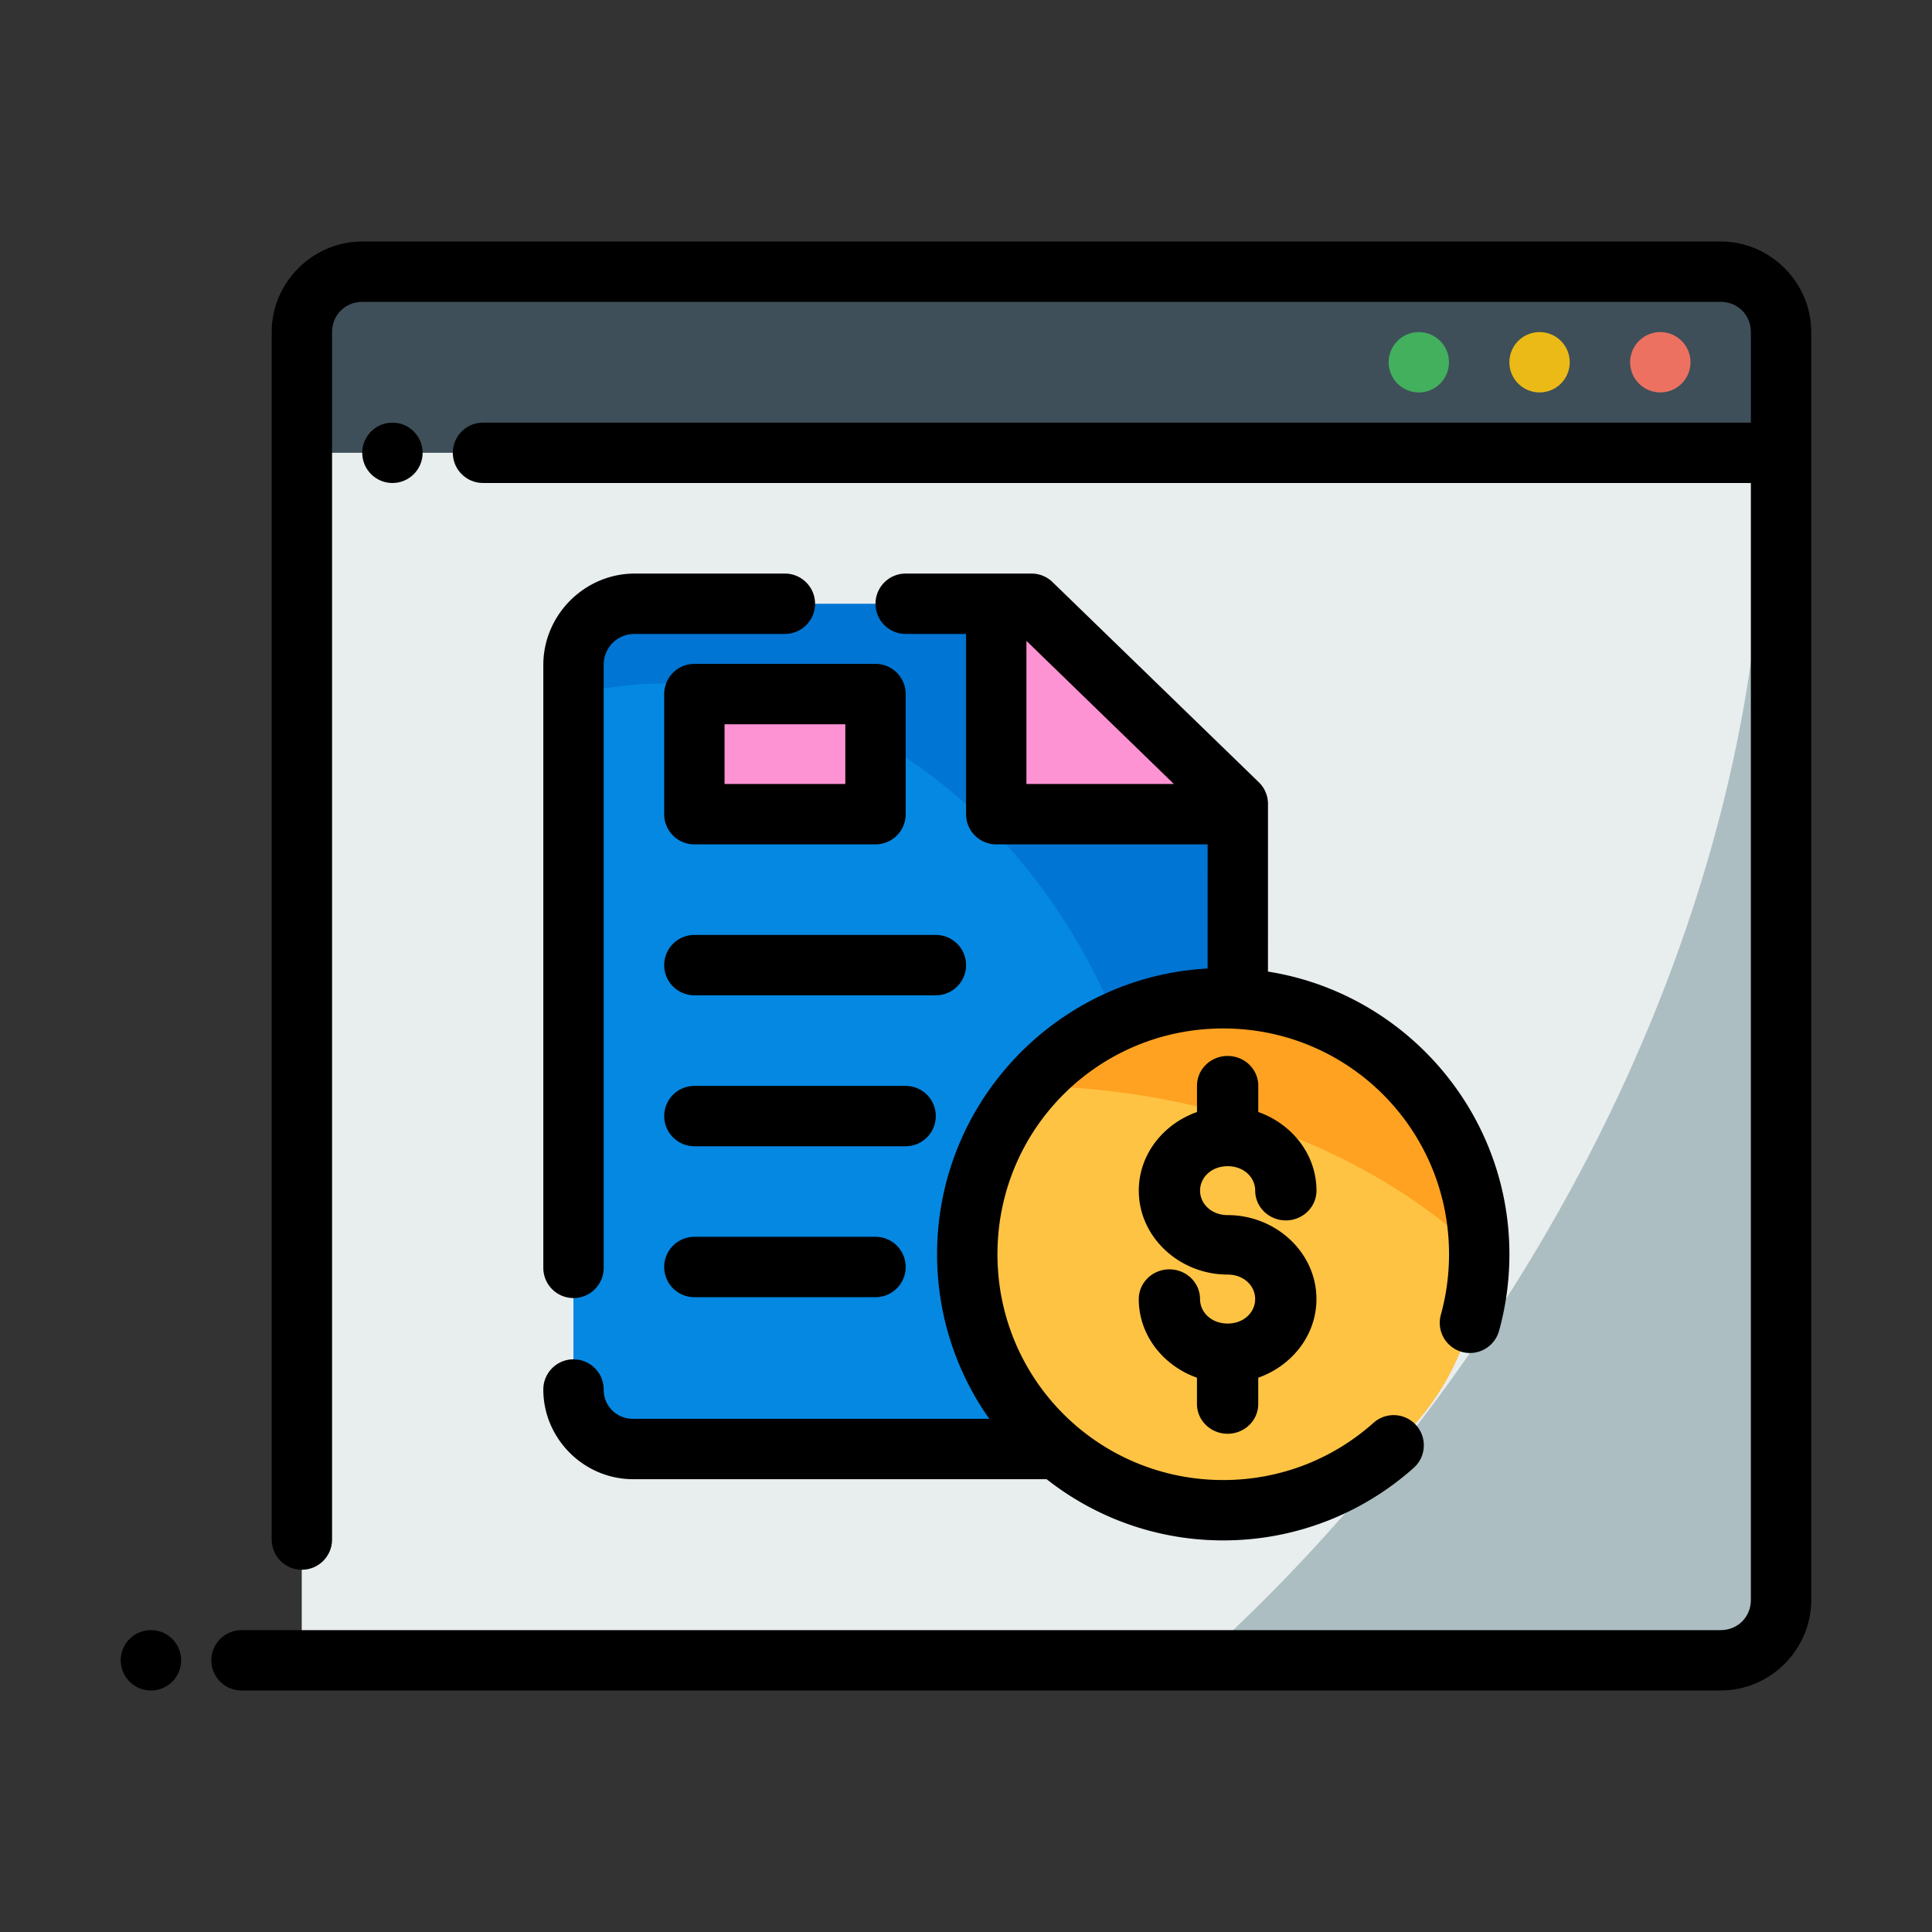 <?xml version="1.0" ?>

<svg width="800px" height="800px" viewBox="0 0 64 64" id="svg5" version="1.1" xml:space="preserve" xmlns="http://www.w3.org/2000/svg" xmlns:svg="http://www.w3.org/2000/svg">
<rect x="0" y="0" width="64" height="64" fill="#333333" stroke="none"/>
<defs id="defs2"/>
<g id="layer1" transform="translate(-384,-672)">
<path d="m 394,681 h 49 v 6 h -49 z" id="path61240" style="fill:#3e4f59;fill-opacity:1;fill-rule:evenodd;stroke-width:2;stroke-linecap:round;stroke-linejoin:round;stroke-miterlimit:4.1"/>
<path d="m 394,687 h 49 v 40 h -49 z" id="path61242" style="fill:#acbec2;fill-opacity:1;fill-rule:evenodd;stroke-width:2;stroke-linecap:round;stroke-linejoin:round;stroke-miterlimit:4.1"/>
<path d="m 394,687 v 40 h 29.77 a 28.484,41.393 35.599 0 0 18.625,-40 z" id="path61244" style="fill:#e8edee;fill-opacity:1;fill-rule:evenodd;stroke:none;stroke-width:2;stroke-linecap:round;stroke-linejoin:round;stroke-miterlimit:4.1"/>
<path d="m 396,680 c -1.645,0 -3,1.355 -3,3 v 40 c 0,0.552 0.448,1 1,1 0.552,0 1,-0.448 1,-1 v -40 c 0,-0.564 0.436,-1 1,-1 h 45 c 0.564,0 1,0.436 1,1 v 3 h -42 c -0.552,0 -1,0.448 -1,1 0,0.552 0.448,1 1,1 h 42 v 37 c 0,0.564 -0.436,1 -1,1 h -49 c -0.552,0 -1,0.448 -1,1 0,0.552 0.448,1 1,1 h 49 c 1.645,0 3,-1.355 3,-3 0,-14 0,-28 0,-42 0,-1.645 -1.355,-3 -3,-3 z" id="path61246" style="color:#000000;fill:#000000;fill-rule:evenodd;stroke-linecap:round;stroke-linejoin:round;stroke-miterlimit:4.1"/>
<path d="m 439,683 c -0.552,0 -1,0.448 -1,1 0,0.552 0.448,1 1,1 0.552,0 1,-0.448 1,-1 0,-0.552 -0.448,-1 -1,-1 z" id="path61248" style="color:#000000;fill:#ed7161;fill-opacity:1;fill-rule:evenodd;stroke-linecap:round;stroke-linejoin:round;stroke-miterlimit:4.1;-inkscape-stroke:none"/>
<path d="m 435,683 c -0.552,0 -1,0.448 -1,1 0,0.552 0.448,1 1,1 0.552,0 1,-0.448 1,-1 0,-0.552 -0.448,-1 -1,-1 z" id="path61250" style="color:#000000;fill:#ecba16;fill-opacity:1;fill-rule:evenodd;stroke-linecap:round;stroke-linejoin:round;stroke-miterlimit:4.1;-inkscape-stroke:none"/>
<path d="m 431,683 c -0.552,0 -1,0.448 -1,1 0,0.552 0.448,1 1,1 0.552,0 1,-0.448 1,-1 0,-0.552 -0.448,-1 -1,-1 z" id="path61252" style="color:#000000;fill:#42b05c;fill-opacity:1;fill-rule:evenodd;stroke-linecap:round;stroke-linejoin:round;stroke-miterlimit:4.1;-inkscape-stroke:none"/>
<path d="m 389,726 a 1,1 0 0 0 -1,1 1,1 0 0 0 1,1 1,1 0 0 0 1,-1 1,1 0 0 0 -1,-1 z" id="path61254" style="color:#000000;fill:#000000;fill-rule:evenodd;stroke-linecap:round;stroke-linejoin:round;stroke-miterlimit:4.1;-inkscape-stroke:none"/>
<path d="m 397,686 c -0.552,0 -1,0.448 -1,1 0,0.552 0.448,1 1,1 0.552,0 1,-0.448 1,-1 0,-0.552 -0.448,-1 -1,-1 z" id="path61256" style="color:#000000;fill:#000000;fill-rule:evenodd;stroke-linecap:round;stroke-linejoin:round;stroke-miterlimit:4.1;-inkscape-stroke:none"/>
<path d="m 405.027,692 h 13.144 l 6.834,6.632 L 425,720 h -20.03 c -1.089,0 -1.972,-0.883 -1.972,-1.972 l -8e-5,-24 c -1e-5,-1.12 0.908,-2.028 2.028,-2.028 z" id="rect19954" style="fill:#0075d3;fill-opacity:1;fill-rule:evenodd;stroke:none;stroke-width:2;stroke-linecap:round;stroke-linejoin:round;stroke-miterlimit:4.1;stroke-opacity:1"/>
<path d="m 406.002,694.637 a 16.78,20.334 0 0 0 -3.004,0.369 v 23.023 c 1e-5,1.089 0.884,1.971 1.973,1.971 h 17.256 a 16.78,20.334 0 0 0 0.555,-5.029 16.78,20.334 0 0 0 -16.779,-20.334 z" id="path59704" style="fill:#0588e2;fill-opacity:1;fill-rule:evenodd;stroke:none;stroke-width:2;stroke-linecap:round;stroke-linejoin:round;stroke-miterlimit:4.1"/>
<path d="m 418,692 7,7 h -8 v -7 z" id="path102879" style="fill:#fe93d3;fill-opacity:1;fill-rule:evenodd;stroke:none;stroke-width:2;stroke-linecap:round;stroke-linejoin:round;stroke-miterlimit:4.1"/>
<path d="m 405.027,691 c -1.661,0 -3.029,1.369 -3.029,3.029 V 714 a 1,1 0 0 0 1,1 1,1 0 0 0 1,-1 v -19.971 c 0,-0.58 0.449,-1.029 1.029,-1.029 H 410 a 1,1 0 0 0 1,-1 1,1 0 0 0 -1,-1 z m 8.975,0 a 1,1 0 0 0 -1,1 1,1 0 0 0 1,1 h 2 v 5.971 a 1,1 0 0 0 1,1 h 7.002 L 424,719 h -19.029 c -0.548,0 -0.973,-0.422 -0.973,-0.971 a 1,1 0 0 0 -1,-1 1,1 0 0 0 -1,1 c 1e-5,1.629 1.343,2.971 2.973,2.971 H 425 a 1,1 0 0 0 1,-1 l 0.004,-21.369 a 1,1 0 0 0 -0.303,-0.717 l -6.834,-6.631 A 1,1 0 0 0 418.17,691 Z m 4,2.229 4.885,4.742 h -4.885 z" id="rect19969" style="color:#000000;fill:#000000;fill-rule:evenodd;stroke-linecap:round;stroke-linejoin:round;stroke-miterlimit:4.1;-inkscape-stroke:none"/>
<path d="m 407.002,702.971 a 1,1 0 0 0 -1,1 1,1 0 0 0 1,1 h 8 a 1,1 0 0 0 1,-1 1,1 0 0 0 -1,-1 z" id="path19976" style="color:#000000;fill:#000000;fill-rule:evenodd;stroke-linecap:round;stroke-linejoin:round;stroke-miterlimit:4.1"/>
<path d="m 407.002,707.971 c -0.552,0 -1,0.448 -1,1 0,0.552 0.448,1 1,1 H 414 c 0.552,0 1,-0.448 1,-1 0,-0.552 -0.448,-1 -1,-1 z" id="path28394" style="color:#000000;fill:#000000;fill-rule:evenodd;stroke-linecap:round;stroke-linejoin:round;stroke-miterlimit:4.1"/>
<path d="m 407.002,712.971 a 1,1 0 0 0 -1,1 1,1 0 0 0 1,1 h 6 a 1,1 0 0 0 1,-1 1,1 0 0 0 -1,-1 z" id="path28396" style="color:#000000;fill:#000000;fill-rule:evenodd;stroke-linecap:round;stroke-linejoin:round;stroke-miterlimit:4.1;-inkscape-stroke:none"/>
<path d="m 407.001,694.992 h 6 v 3.98 h -6 z" id="rect19974" style="fill:#fe93d3;fill-opacity:1;fill-rule:evenodd;stroke:none;stroke-width:2;stroke-linecap:round;stroke-linejoin:round;stroke-miterlimit:4.1"/>
<path d="m 407.002,693.992 a 1,1 0 0 0 -1,1 v 3.979 a 1,1 0 0 0 1,1 h 6 a 1,1 0 0 0 1,-1 v -3.979 a 1,1 0 0 0 -1,-1 z m 1,2 h 4 v 1.979 h -4 z" id="path22928" style="color:#000000;fill:#000000;fill-rule:evenodd;stroke-linecap:round;stroke-linejoin:round;stroke-miterlimit:4.1;-inkscape-stroke:none"/>
<path d="m 433.001,713.549 c 0,4.683 -3.796,8.48 -8.48,8.48 -4.683,0 -8.48,-3.797 -8.48,-8.48 0,-4.683 3.796,-8.48 8.48,-8.48 4.683,0 8.48,3.797 8.48,8.48 z" id="path19956" style="fill:#ffa221;fill-opacity:1;fill-rule:evenodd;stroke:none;stroke-width:2;stroke-linecap:round;stroke-linejoin:round;stroke-miterlimit:4.1;stroke-opacity:1"/>
<path d="m 418.133,707.977 c -1.301,1.49 -2.092,3.438 -2.092,5.572 0,4.683 3.797,8.48 8.48,8.48 4.683,0 8.48,-3.797 8.48,-8.48 0,-0.011 4e-5,-0.021 0,-0.031 a 19.453,14.829 0 0 0 -14.869,-5.541 z" id="path59675" style="fill:#ffc343;fill-opacity:1;fill-rule:evenodd;stroke:none;stroke-width:2;stroke-linecap:round;stroke-linejoin:round;stroke-miterlimit:4.1"/>
<path d="m 424.668,706.98 a 1.014,0.986 0 0 0 -1.016,0.986 v 0.871 c -1.11,0.392 -1.928,1.401 -1.928,2.604 0,1.548 1.353,2.781 2.943,2.781 0.54,0 0.912,0.375 0.912,0.811 0,0.435 -0.372,0.811 -0.912,0.811 -0.54,0 -0.914,-0.375 -0.914,-0.811 a 1.014,0.986 0 0 0 -1.016,-0.984 1.014,0.986 0 0 0 -1.014,0.984 c 10e-6,1.202 0.818,2.214 1.928,2.605 v 0.871 a 1.014,0.986 0 0 0 1.016,0.986 1.014,0.986 0 0 0 1.014,-0.986 v -0.871 c 1.111,-0.392 1.928,-1.403 1.928,-2.605 0,-1.548 -1.351,-2.781 -2.941,-2.781 -0.54,0 -0.914,-0.375 -0.914,-0.811 0,-0.435 0.374,-0.809 0.914,-0.809 0.54,0 0.912,0.373 0.912,0.809 a 1.014,0.986 0 0 0 1.016,0.986 1.014,0.986 0 0 0 1.014,-0.986 c 0,-1.203 -0.817,-2.212 -1.928,-2.604 v -0.871 a 1.014,0.986 0 0 0 -1.014,-0.986 z" id="path19958" style="color:#000000;fill:#000000;fill-opacity:1;fill-rule:evenodd;stroke:none;stroke-width:1;stroke-linecap:round;stroke-linejoin:round;stroke-miterlimit:4.1;stroke-opacity:1"/>
<path d="m 424.521,704.069 c -5.224,0 -9.479,4.257 -9.479,9.48 0,5.224 4.255,9.479 9.479,9.479 2.417,0 4.636,-0.91 6.311,-2.404 a 1,1 0 0 0 0.08,-1.412 1,1 0 0 0 -1.412,-0.08 c -1.323,1.181 -3.061,1.896 -4.979,1.896 -4.143,0 -7.479,-3.336 -7.479,-7.479 0,-4.143 3.336,-7.48 7.479,-7.48 4.143,0 7.48,3.338 7.48,7.48 0,0.696 -0.095,1.367 -0.271,2.004 a 1,1 0 0 0 0.695,1.23 1,1 0 0 0 1.232,-0.695 c 0.225,-0.809 0.344,-1.661 0.344,-2.539 0,-5.224 -4.257,-9.48 -9.48,-9.48 z" id="path21610" style="color:#000000;fill:#000000;fill-rule:evenodd;stroke-linecap:round;stroke-linejoin:round;stroke-miterlimit:4.1;-inkscape-stroke:none"/>
</g>
</svg>